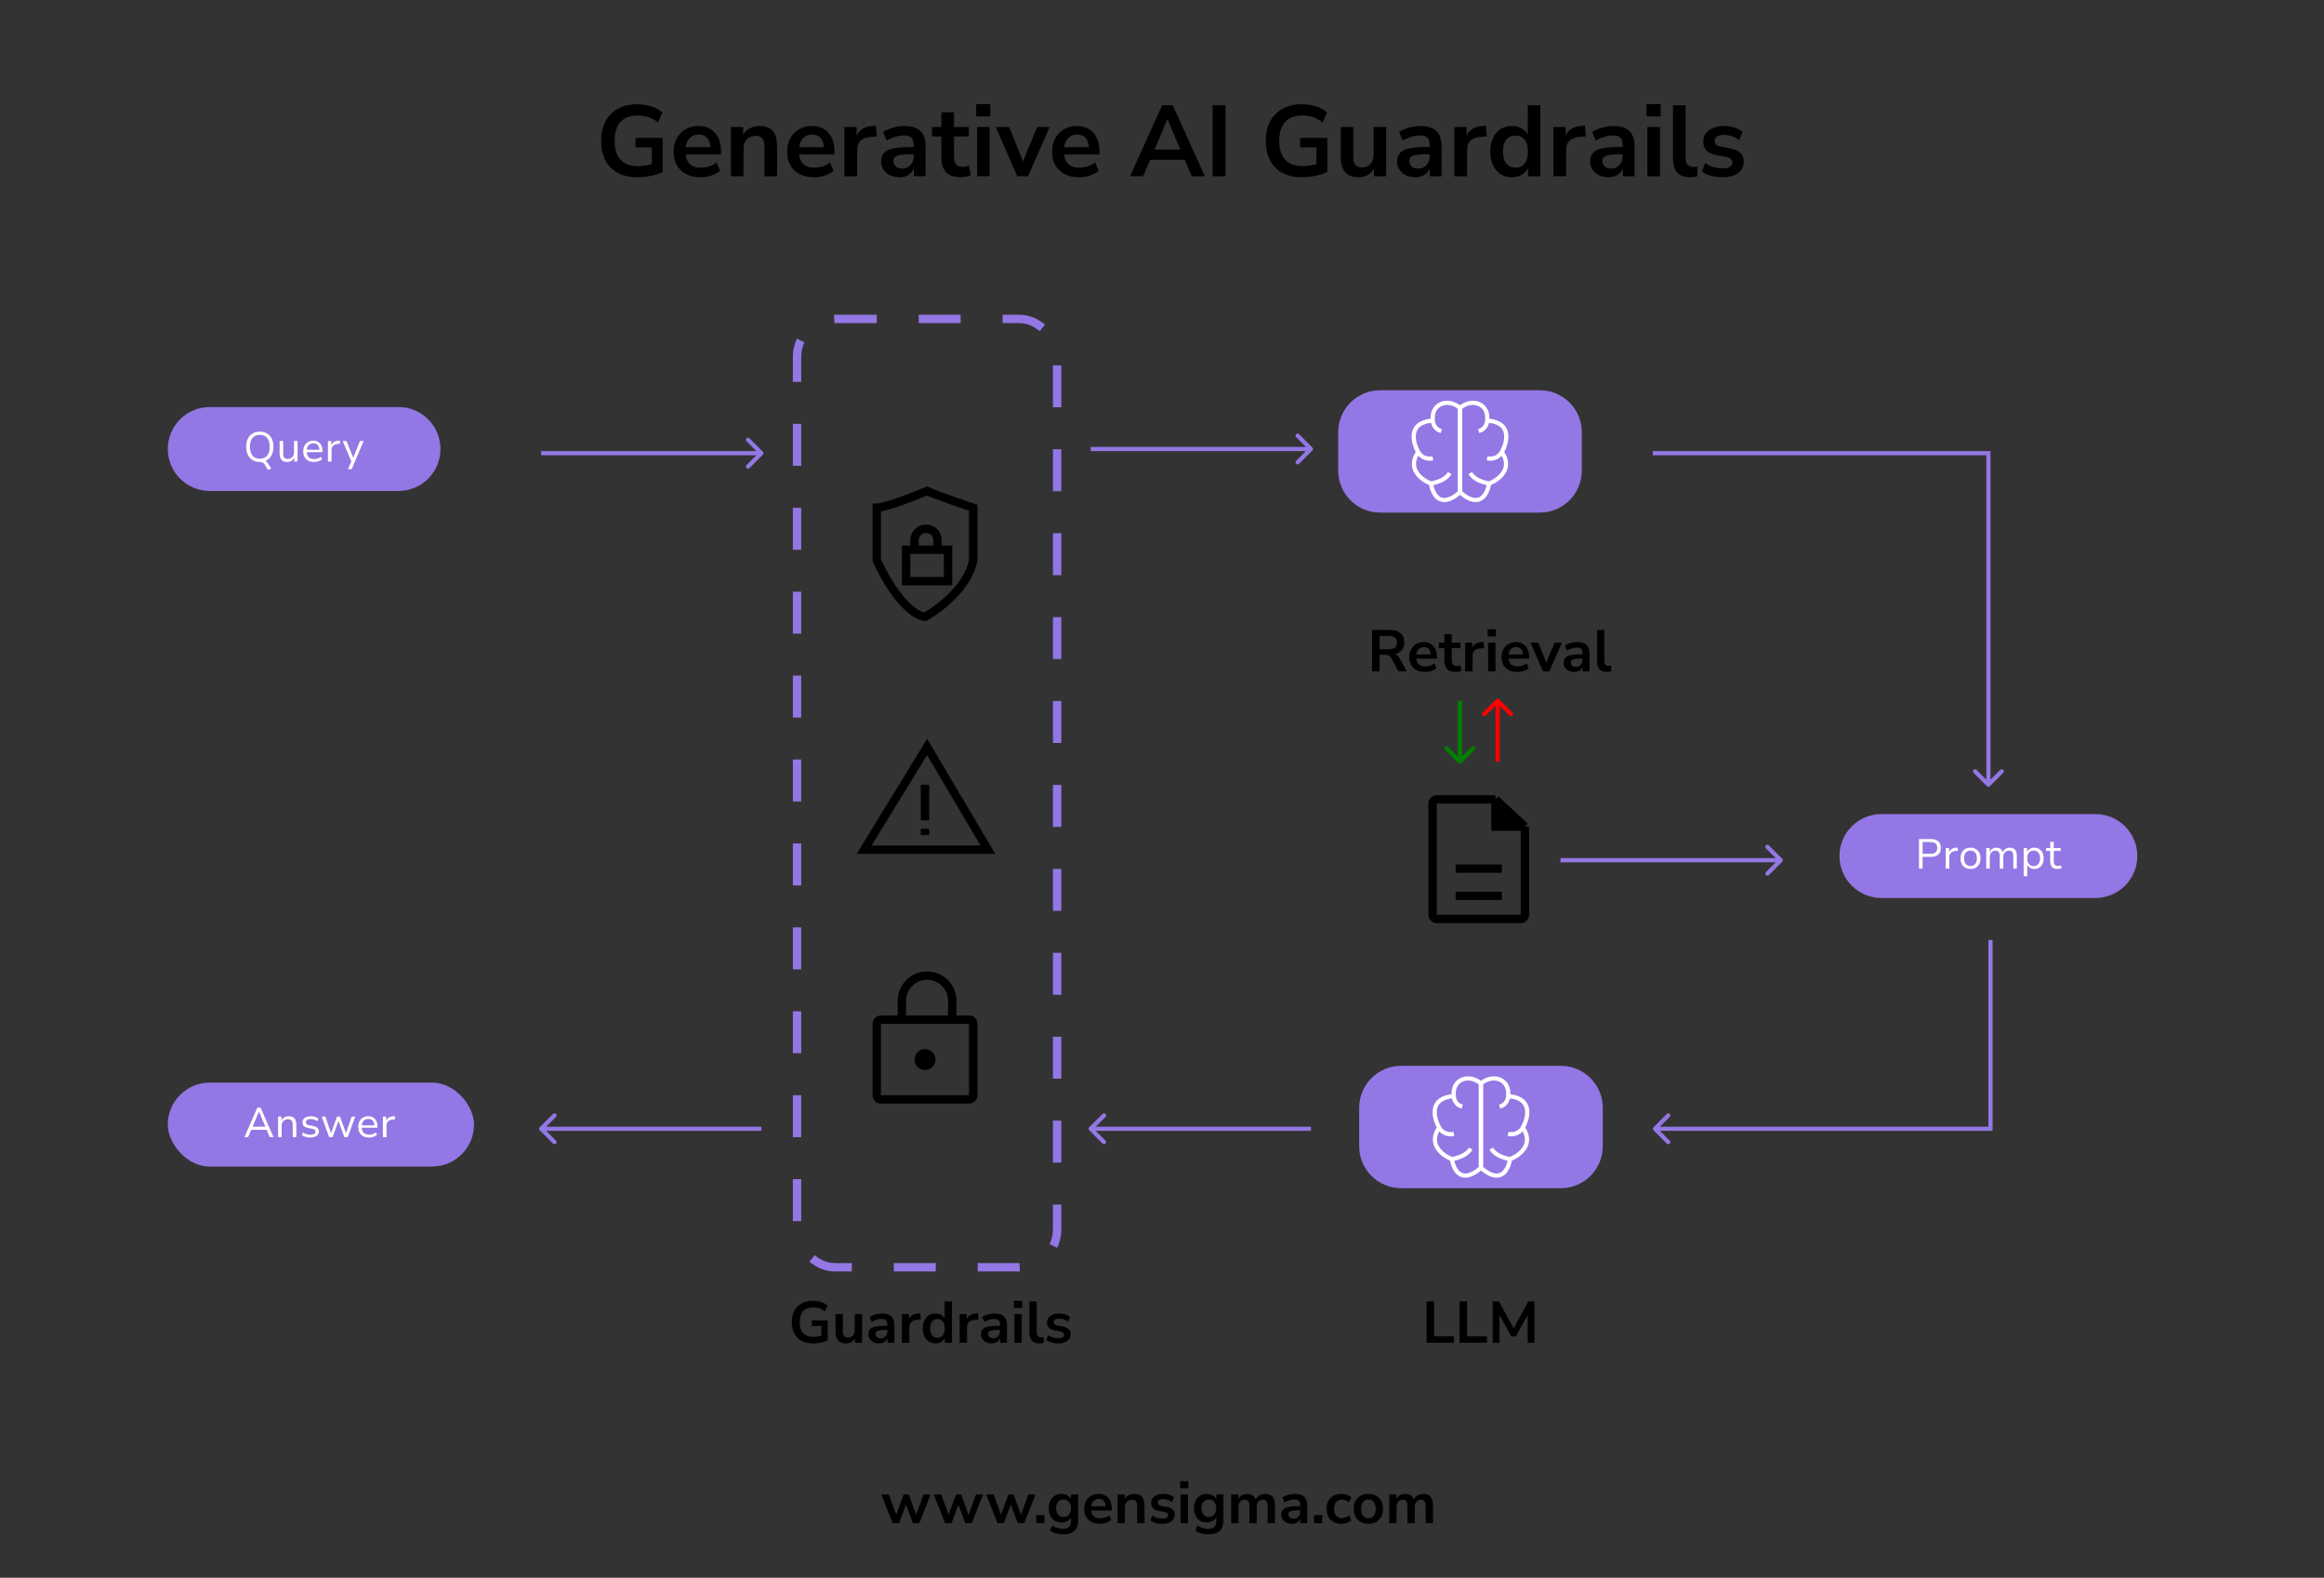 <svg width="554" height="376" viewBox="0 0 554 376" fill="none" xmlns="http://www.w3.org/2000/svg">
<rect x="0" y="0" width="554" height="376" fill="#333333" stroke="none"/>
<path d="M40 107C40 101.477 44.477 97 50 97H95C100.523 97 105 101.477 105 107C105 112.523 100.523 117 95 117H50C44.477 117 40 112.523 40 107Z" fill="#9377E4"/>
<path d="M63.9 112.01L63.06 110.65C62.953 110.47 62.807 110.33 62.62 110.23C62.433 110.137 62.213 110.09 61.96 110.09L62.63 109.8C62.85 109.8 63.037 109.823 63.19 109.87C63.343 109.91 63.48 109.983 63.6 110.09C63.727 110.197 63.847 110.35 63.96 110.55L64.63 111.62L63.9 112.01ZM61.93 110.09C61.43 110.09 60.98 110.007 60.58 109.84C60.18 109.673 59.837 109.433 59.55 109.12C59.27 108.8 59.053 108.42 58.9 107.98C58.753 107.533 58.68 107.03 58.68 106.47C58.68 105.91 58.753 105.41 58.9 104.97C59.053 104.523 59.27 104.143 59.55 103.83C59.837 103.517 60.18 103.277 60.58 103.11C60.98 102.943 61.43 102.86 61.93 102.86C62.43 102.86 62.88 102.943 63.28 103.11C63.68 103.277 64.023 103.517 64.31 103.83C64.597 104.143 64.813 104.523 64.96 104.97C65.113 105.41 65.19 105.907 65.19 106.46C65.19 107.02 65.113 107.523 64.96 107.97C64.807 108.417 64.587 108.8 64.3 109.12C64.02 109.433 63.68 109.673 63.28 109.84C62.88 110.007 62.43 110.09 61.93 110.09ZM61.93 109.32C62.43 109.32 62.853 109.21 63.2 108.99C63.553 108.77 63.823 108.447 64.01 108.02C64.197 107.593 64.29 107.077 64.29 106.47C64.29 105.857 64.197 105.34 64.01 104.92C63.83 104.5 63.563 104.18 63.21 103.96C62.857 103.74 62.43 103.63 61.93 103.63C61.437 103.63 61.013 103.74 60.66 103.96C60.313 104.18 60.047 104.503 59.86 104.93C59.673 105.35 59.58 105.863 59.58 106.47C59.58 107.077 59.673 107.593 59.86 108.02C60.047 108.44 60.313 108.763 60.66 108.99C61.013 109.21 61.437 109.32 61.93 109.32ZM68.471 110.09C68.071 110.09 67.735 110.017 67.461 109.87C67.195 109.723 66.995 109.507 66.861 109.22C66.728 108.927 66.661 108.567 66.661 108.14V105.1H67.511V108.11C67.511 108.383 67.548 108.617 67.621 108.81C67.701 108.997 67.825 109.14 67.991 109.24C68.158 109.333 68.375 109.38 68.641 109.38C68.921 109.38 69.168 109.313 69.381 109.18C69.601 109.047 69.771 108.867 69.891 108.64C70.018 108.413 70.081 108.157 70.081 107.87V105.1H70.931V110H70.131V108.9H70.191C70.045 109.28 69.821 109.573 69.521 109.78C69.228 109.987 68.878 110.09 68.471 110.09ZM74.87 110.09C74.336 110.09 73.876 109.99 73.49 109.79C73.103 109.583 72.806 109.29 72.6 108.91C72.393 108.53 72.29 108.077 72.29 107.55C72.29 107.05 72.386 106.61 72.58 106.23C72.78 105.85 73.06 105.553 73.42 105.34C73.78 105.12 74.2 105.01 74.68 105.01C75.146 105.01 75.54 105.11 75.86 105.31C76.186 105.51 76.436 105.793 76.61 106.16C76.783 106.52 76.87 106.953 76.87 107.46V107.76H72.93V107.18H76.31L76.14 107.34C76.14 106.807 76.016 106.393 75.77 106.1C75.523 105.8 75.163 105.65 74.69 105.65C74.363 105.65 74.08 105.727 73.84 105.88C73.606 106.027 73.426 106.237 73.3 106.51C73.173 106.777 73.11 107.093 73.11 107.46V107.54C73.11 107.947 73.176 108.287 73.31 108.56C73.45 108.833 73.653 109.043 73.92 109.19C74.186 109.33 74.506 109.4 74.88 109.4C75.16 109.4 75.436 109.36 75.71 109.28C75.983 109.193 76.243 109.05 76.49 108.85L76.78 109.45C76.54 109.657 76.246 109.817 75.9 109.93C75.56 110.037 75.216 110.09 74.87 110.09ZM78.175 110V105.1H78.975V106.24H78.936C79.049 105.86 79.249 105.57 79.535 105.37C79.829 105.163 80.199 105.043 80.645 105.01L81.016 104.98L81.096 105.74L80.475 105.8C80.016 105.84 79.659 105.99 79.406 106.25C79.159 106.503 79.035 106.837 79.035 107.25V110H78.175ZM82.945 111.8L83.865 109.72V110.21L81.685 105.1H82.605L84.275 109.27H84.125L85.805 105.1H86.695L83.835 111.8H82.945Z" fill="white"/>
<rect x="40" y="258" width="73" height="20" rx="10" fill="#9377E4"/>
<path d="M58.26 271L61.36 263.95H62.11L65.21 271H64.32L63.46 268.99L63.88 269.24H59.58L60 268.99L59.14 271H58.26ZM61.72 264.94L60.12 268.7L59.88 268.51H63.58L63.34 268.7L61.75 264.94H61.72ZM66.291 271V266.1H67.101V267.18H67.051C67.197 266.8 67.431 266.51 67.751 266.31C68.071 266.11 68.434 266.01 68.841 266.01C69.241 266.01 69.571 266.08 69.831 266.22C70.097 266.36 70.297 266.577 70.431 266.87C70.564 267.157 70.631 267.52 70.631 267.96V271H69.781V268.01C69.781 267.73 69.741 267.493 69.661 267.3C69.587 267.107 69.467 266.963 69.301 266.87C69.134 266.77 68.917 266.72 68.651 266.72C68.351 266.72 68.087 266.787 67.861 266.92C67.634 267.047 67.457 267.223 67.331 267.45C67.204 267.677 67.141 267.937 67.141 268.23V271H66.291ZM73.978 271.09C73.718 271.09 73.461 271.063 73.208 271.01C72.961 270.963 72.731 270.897 72.518 270.81C72.304 270.717 72.121 270.607 71.968 270.48L72.238 269.87C72.404 269.997 72.584 270.103 72.778 270.19C72.971 270.27 73.171 270.33 73.378 270.37C73.584 270.403 73.788 270.42 73.988 270.42C74.381 270.42 74.681 270.357 74.888 270.23C75.101 270.097 75.208 269.913 75.208 269.68C75.208 269.487 75.141 269.337 75.008 269.23C74.881 269.123 74.674 269.04 74.388 268.98L73.418 268.8C72.984 268.713 72.658 268.56 72.438 268.34C72.218 268.113 72.108 267.823 72.108 267.47C72.108 267.177 72.188 266.92 72.348 266.7C72.508 266.48 72.738 266.31 73.038 266.19C73.338 266.07 73.688 266.01 74.088 266.01C74.314 266.01 74.541 266.033 74.768 266.08C74.994 266.127 75.204 266.197 75.398 266.29C75.598 266.377 75.764 266.487 75.898 266.62L75.618 267.22C75.484 267.1 75.331 267 75.158 266.92C74.991 266.833 74.814 266.77 74.628 266.73C74.441 266.69 74.258 266.67 74.078 266.67C73.704 266.67 73.414 266.74 73.208 266.88C73.001 267.02 72.898 267.207 72.898 267.44C72.898 267.633 72.958 267.787 73.078 267.9C73.204 268.007 73.401 268.087 73.668 268.14L74.618 268.33C75.084 268.423 75.431 268.577 75.658 268.79C75.891 268.997 76.008 269.28 76.008 269.64C76.008 269.94 75.921 270.2 75.748 270.42C75.581 270.633 75.348 270.8 75.048 270.92C74.748 271.033 74.391 271.09 73.978 271.09ZM78.458 271L76.698 266.1H77.568L78.978 270.24H78.828L80.338 266.1H81.058L82.548 270.24H82.408L83.828 266.1H84.678L82.898 271H82.098L80.548 266.77H80.818L79.268 271H78.458ZM87.975 271.09C87.442 271.09 86.982 270.99 86.595 270.79C86.209 270.583 85.912 270.29 85.705 269.91C85.499 269.53 85.395 269.077 85.395 268.55C85.395 268.05 85.492 267.61 85.685 267.23C85.885 266.85 86.165 266.553 86.525 266.34C86.885 266.12 87.305 266.01 87.785 266.01C88.252 266.01 88.645 266.11 88.965 266.31C89.292 266.51 89.542 266.793 89.715 267.16C89.889 267.52 89.975 267.953 89.975 268.46V268.76H86.035V268.18H89.415L89.245 268.34C89.245 267.807 89.122 267.393 88.875 267.1C88.629 266.8 88.269 266.65 87.795 266.65C87.469 266.65 87.185 266.727 86.945 266.88C86.712 267.027 86.532 267.237 86.405 267.51C86.279 267.777 86.215 268.093 86.215 268.46V268.54C86.215 268.947 86.282 269.287 86.415 269.56C86.555 269.833 86.759 270.043 87.025 270.19C87.292 270.33 87.612 270.4 87.985 270.4C88.265 270.4 88.542 270.36 88.815 270.28C89.089 270.193 89.349 270.05 89.595 269.85L89.885 270.45C89.645 270.657 89.352 270.817 89.005 270.93C88.665 271.037 88.322 271.09 87.975 271.09ZM91.281 271V266.1H92.081V267.24H92.041C92.154 266.86 92.354 266.57 92.641 266.37C92.934 266.163 93.304 266.043 93.751 266.01L94.121 265.98L94.201 266.74L93.581 266.8C93.121 266.84 92.764 266.99 92.511 267.25C92.264 267.503 92.141 267.837 92.141 268.25V271H91.281Z" fill="white"/>
<path d="M438.5 204C438.5 198.477 442.977 194 448.5 194H499.5C505.023 194 509.5 198.477 509.5 204C509.5 209.523 505.023 214 499.5 214H448.5C442.977 214 438.5 209.523 438.5 204Z" fill="#9377E4"/>
<path d="M457.45 207V199.95H460.3C460.807 199.95 461.237 200.033 461.59 200.2C461.943 200.367 462.21 200.607 462.39 200.92C462.577 201.233 462.67 201.617 462.67 202.07C462.67 202.517 462.577 202.9 462.39 203.22C462.203 203.533 461.933 203.777 461.58 203.95C461.233 204.117 460.807 204.2 460.3 204.2H458.31V207H457.45ZM458.31 203.48H460.19C460.723 203.48 461.127 203.363 461.4 203.13C461.673 202.89 461.81 202.537 461.81 202.07C461.81 201.603 461.673 201.253 461.4 201.02C461.127 200.787 460.723 200.67 460.19 200.67H458.31V203.48ZM463.824 207V202.1H464.624V203.24H464.584C464.697 202.86 464.897 202.57 465.184 202.37C465.477 202.163 465.847 202.043 466.294 202.01L466.664 201.98L466.744 202.74L466.124 202.8C465.664 202.84 465.307 202.99 465.054 203.25C464.807 203.503 464.684 203.837 464.684 204.25V207H463.824ZM469.732 207.09C469.246 207.09 468.822 206.987 468.462 206.78C468.109 206.567 467.836 206.27 467.642 205.89C467.449 205.51 467.352 205.06 467.352 204.54C467.352 204.027 467.449 203.583 467.642 203.21C467.836 202.83 468.109 202.537 468.462 202.33C468.822 202.117 469.246 202.01 469.732 202.01C470.219 202.01 470.639 202.117 470.992 202.33C471.352 202.537 471.629 202.83 471.822 203.21C472.016 203.583 472.112 204.027 472.112 204.54C472.112 205.06 472.016 205.51 471.822 205.89C471.629 206.27 471.352 206.567 470.992 206.78C470.639 206.987 470.219 207.09 469.732 207.09ZM469.732 206.39C470.206 206.39 470.579 206.227 470.852 205.9C471.126 205.573 471.262 205.12 471.262 204.54C471.262 203.96 471.126 203.51 470.852 203.19C470.579 202.87 470.206 202.71 469.732 202.71C469.259 202.71 468.886 202.87 468.612 203.19C468.339 203.51 468.202 203.96 468.202 204.54C468.202 205.12 468.339 205.573 468.612 205.9C468.892 206.227 469.266 206.39 469.732 206.39ZM473.483 207V202.1H474.293V203.18H474.233C474.319 202.947 474.439 202.743 474.593 202.57C474.753 202.39 474.943 202.253 475.163 202.16C475.383 202.06 475.626 202.01 475.893 202.01C476.313 202.01 476.656 202.113 476.923 202.32C477.189 202.527 477.363 202.817 477.443 203.19H477.363C477.489 202.843 477.703 202.56 478.003 202.34C478.303 202.12 478.666 202.01 479.093 202.01C479.466 202.01 479.776 202.083 480.023 202.23C480.269 202.37 480.456 202.583 480.583 202.87C480.709 203.157 480.773 203.52 480.773 203.96V207H479.933V204.01C479.933 203.577 479.853 203.253 479.693 203.04C479.539 202.827 479.273 202.72 478.893 202.72C478.619 202.72 478.379 202.787 478.173 202.92C477.973 203.047 477.819 203.223 477.713 203.45C477.606 203.677 477.553 203.943 477.553 204.25V207H476.703V204.01C476.703 203.577 476.619 203.253 476.453 203.04C476.293 202.827 476.033 202.72 475.673 202.72C475.399 202.72 475.159 202.787 474.953 202.92C474.753 203.053 474.599 203.237 474.493 203.47C474.386 203.697 474.333 203.95 474.333 204.23V207H473.483ZM482.408 208.8V202.1H483.218V203.21H483.168C483.295 202.837 483.515 202.543 483.828 202.33C484.148 202.117 484.525 202.01 484.958 202.01C485.405 202.01 485.791 202.117 486.118 202.33C486.451 202.537 486.708 202.83 486.888 203.21C487.075 203.583 487.168 204.03 487.168 204.55C487.168 205.057 487.078 205.503 486.898 205.89C486.718 206.27 486.461 206.567 486.128 206.78C485.801 206.987 485.411 207.09 484.958 207.09C484.531 207.09 484.161 206.983 483.848 206.77C483.541 206.557 483.325 206.273 483.198 205.92H483.258V208.8H482.408ZM484.778 206.4C485.251 206.4 485.625 206.237 485.898 205.91C486.171 205.583 486.308 205.127 486.308 204.54C486.308 203.953 486.171 203.5 485.898 203.18C485.625 202.86 485.251 202.7 484.778 202.7C484.311 202.7 483.938 202.86 483.658 203.18C483.385 203.5 483.248 203.953 483.248 204.54C483.248 205.127 483.385 205.583 483.658 205.91C483.938 206.237 484.311 206.4 484.778 206.4ZM490.492 207.09C489.906 207.09 489.466 206.937 489.172 206.63C488.879 206.317 488.732 205.873 488.732 205.3V202.78H487.752V202.1H488.752V200.62H489.582V202.1H491.242V202.78H489.582V205.22C489.582 205.6 489.662 205.887 489.822 206.08C489.989 206.267 490.252 206.36 490.612 206.36C490.732 206.36 490.852 206.347 490.972 206.32C491.092 206.293 491.202 206.26 491.302 206.22L491.452 206.88C491.339 206.94 491.192 206.99 491.012 207.03C490.839 207.07 490.666 207.09 490.492 207.09Z" fill="white"/>
<path d="M181.854 108.354C182.049 108.158 182.049 107.842 181.854 107.646L178.672 104.464C178.476 104.269 178.16 104.269 177.964 104.464C177.769 104.66 177.769 104.976 177.964 105.172L180.793 108L177.964 110.828C177.769 111.024 177.769 111.34 177.964 111.536C178.16 111.731 178.476 111.731 178.672 111.536L181.854 108.354ZM129 108V108.5H181.5V108V107.5H129V108Z" fill="#9377E4"/>
<path d="M128.646 269.354C128.451 269.158 128.451 268.842 128.646 268.646L131.828 265.464C132.024 265.269 132.34 265.269 132.536 265.464C132.731 265.66 132.731 265.976 132.536 266.172L129.707 269L132.536 271.828C132.731 272.024 132.731 272.34 132.536 272.536C132.34 272.731 132.024 272.731 131.828 272.536L128.646 269.354ZM181.5 269V269.5H129V269V268.5H181.5V269Z" fill="#9377E4"/>
<path d="M259.646 269.354C259.451 269.158 259.451 268.842 259.646 268.646L262.828 265.464C263.024 265.269 263.34 265.269 263.536 265.464C263.731 265.66 263.731 265.976 263.536 266.172L260.707 269L263.536 271.828C263.731 272.024 263.731 272.34 263.536 272.536C263.34 272.731 263.024 272.731 262.828 272.536L259.646 269.354ZM312.5 269V269.5H260V269V268.5H312.5V269Z" fill="#9377E4"/>
<path d="M312.854 107.354C313.049 107.158 313.049 106.842 312.854 106.646L309.672 103.464C309.476 103.269 309.16 103.269 308.964 103.464C308.769 103.66 308.769 103.976 308.964 104.172L311.793 107L308.964 109.828C308.769 110.024 308.769 110.34 308.964 110.536C309.16 110.731 309.476 110.731 309.672 110.536L312.854 107.354ZM260 107V107.5H312.5V107V106.5H260V107Z" fill="#9377E4"/>
<path d="M424.854 205.354C425.049 205.158 425.049 204.842 424.854 204.646L421.672 201.464C421.476 201.269 421.16 201.269 420.964 201.464C420.769 201.66 420.769 201.976 420.964 202.172L423.793 205L420.964 207.828C420.769 208.024 420.769 208.34 420.964 208.536C421.16 208.731 421.476 208.731 421.672 208.536L424.854 205.354ZM372 205V205.5H424.5V205V204.5H372V205Z" fill="#9377E4"/>
<path d="M474 108H474.5V107.5H474V108ZM473.646 187.354C473.842 187.549 474.158 187.549 474.354 187.354L477.536 184.172C477.731 183.976 477.731 183.66 477.536 183.464C477.34 183.269 477.024 183.269 476.828 183.464L474 186.293L471.172 183.464C470.976 183.269 470.66 183.269 470.464 183.464C470.269 183.66 470.269 183.976 470.464 184.172L473.646 187.354ZM394 108V108.5H474V108V107.5H394V108ZM474 108H473.5V187H474H474.5V108H474Z" fill="#9377E4"/>
<path d="M474.5 269V269.5H475V269H474.5ZM394.146 268.646C393.951 268.842 393.951 269.158 394.146 269.354L397.328 272.536C397.524 272.731 397.84 272.731 398.036 272.536C398.231 272.34 398.231 272.024 398.036 271.828L395.207 269L398.036 266.172C398.231 265.976 398.231 265.66 398.036 265.464C397.84 265.269 397.524 265.269 397.328 265.464L394.146 268.646ZM474.5 224H474V269H474.5H475V224H474.5ZM474.5 269V268.5H394.5V269V269.5H474.5V269Z" fill="#9377E4"/>
<path d="M151.984 42.24C150.112 42.24 148.528 41.888 147.232 41.184C145.952 40.48 144.976 39.48 144.304 38.184C143.632 36.888 143.296 35.352 143.296 33.576C143.296 31.784 143.64 30.24 144.328 28.944C145.016 27.632 146.008 26.624 147.304 25.92C148.6 25.2 150.152 24.84 151.96 24.84C152.76 24.84 153.52 24.92 154.24 25.08C154.976 25.224 155.656 25.44 156.28 25.728C156.904 26.016 157.44 26.368 157.888 26.784L156.856 29.184C156.104 28.592 155.336 28.168 154.552 27.912C153.768 27.656 152.904 27.528 151.96 27.528C150.168 27.528 148.808 28.048 147.88 29.088C146.968 30.128 146.512 31.624 146.512 33.576C146.512 35.544 146.984 37.04 147.928 38.064C148.872 39.088 150.272 39.6 152.128 39.6C152.768 39.6 153.416 39.536 154.072 39.408C154.728 39.28 155.368 39.104 155.992 38.88L155.392 40.248V35.136H151.504V32.856H157.96V40.992C157.448 41.248 156.856 41.472 156.184 41.664C155.528 41.84 154.84 41.976 154.12 42.072C153.4 42.184 152.688 42.24 151.984 42.24ZM167.016 42.24C165.688 42.24 164.544 41.992 163.584 41.496C162.624 41 161.88 40.296 161.352 39.384C160.84 38.472 160.584 37.392 160.584 36.144C160.584 34.928 160.832 33.864 161.328 32.952C161.84 32.04 162.536 31.328 163.416 30.816C164.312 30.288 165.328 30.024 166.464 30.024C167.584 30.024 168.544 30.264 169.344 30.744C170.144 31.224 170.76 31.904 171.192 32.784C171.64 33.664 171.864 34.712 171.864 35.928V36.816H163.008V35.088H169.752L169.368 35.448C169.368 34.36 169.128 33.528 168.648 32.952C168.168 32.36 167.48 32.064 166.584 32.064C165.912 32.064 165.336 32.224 164.856 32.544C164.392 32.848 164.032 33.288 163.776 33.864C163.536 34.424 163.416 35.096 163.416 35.88V36.048C163.416 36.928 163.552 37.656 163.824 38.232C164.096 38.808 164.504 39.24 165.048 39.528C165.592 39.816 166.264 39.96 167.064 39.96C167.72 39.96 168.376 39.864 169.032 39.672C169.688 39.464 170.288 39.144 170.832 38.712L171.672 40.728C171.112 41.192 170.408 41.56 169.56 41.832C168.712 42.104 167.864 42.24 167.016 42.24ZM174.24 42V30.264H177.168V32.616H176.904C177.256 31.768 177.8 31.128 178.536 30.696C179.288 30.248 180.136 30.024 181.08 30.024C182.024 30.024 182.8 30.2 183.408 30.552C184.016 30.904 184.472 31.44 184.776 32.16C185.08 32.864 185.232 33.76 185.232 34.848V42H182.232V34.992C182.232 34.384 182.152 33.888 181.992 33.504C181.848 33.12 181.616 32.84 181.296 32.664C180.992 32.472 180.6 32.376 180.12 32.376C179.544 32.376 179.04 32.504 178.608 32.76C178.176 33 177.84 33.352 177.6 33.816C177.36 34.264 177.24 34.792 177.24 35.4V42H174.24ZM194.063 42.24C192.735 42.24 191.591 41.992 190.631 41.496C189.671 41 188.927 40.296 188.399 39.384C187.887 38.472 187.631 37.392 187.631 36.144C187.631 34.928 187.879 33.864 188.375 32.952C188.887 32.04 189.583 31.328 190.463 30.816C191.359 30.288 192.375 30.024 193.511 30.024C194.631 30.024 195.591 30.264 196.391 30.744C197.191 31.224 197.807 31.904 198.239 32.784C198.687 33.664 198.911 34.712 198.911 35.928V36.816H190.055V35.088H196.799L196.415 35.448C196.415 34.36 196.175 33.528 195.695 32.952C195.215 32.36 194.527 32.064 193.631 32.064C192.959 32.064 192.383 32.224 191.903 32.544C191.439 32.848 191.079 33.288 190.823 33.864C190.583 34.424 190.463 35.096 190.463 35.88V36.048C190.463 36.928 190.599 37.656 190.871 38.232C191.143 38.808 191.551 39.24 192.095 39.528C192.639 39.816 193.311 39.96 194.111 39.96C194.767 39.96 195.423 39.864 196.079 39.672C196.735 39.464 197.335 39.144 197.879 38.712L198.719 40.728C198.159 41.192 197.455 41.56 196.607 41.832C195.759 42.104 194.911 42.24 194.063 42.24ZM201.287 42V30.264H204.215V33.096H203.975C204.199 32.136 204.639 31.408 205.295 30.912C205.951 30.4 206.823 30.104 207.911 30.024L208.823 29.952L209.015 32.496L207.287 32.664C206.311 32.76 205.575 33.064 205.079 33.576C204.583 34.072 204.335 34.776 204.335 35.688V42H201.287ZM214.432 42.24C213.584 42.24 212.824 42.08 212.152 41.76C211.496 41.424 210.976 40.976 210.592 40.416C210.224 39.856 210.04 39.224 210.04 38.52C210.04 37.656 210.264 36.976 210.712 36.48C211.16 35.968 211.888 35.6 212.896 35.376C213.904 35.152 215.256 35.04 216.952 35.04H218.152V36.768H216.976C216.224 36.768 215.592 36.8 215.08 36.864C214.568 36.912 214.152 37 213.832 37.128C213.528 37.24 213.304 37.4 213.16 37.608C213.032 37.816 212.968 38.072 212.968 38.376C212.968 38.904 213.152 39.336 213.52 39.672C213.888 40.008 214.4 40.176 215.056 40.176C215.584 40.176 216.048 40.056 216.448 39.816C216.864 39.56 217.192 39.216 217.432 38.784C217.672 38.352 217.792 37.856 217.792 37.296V34.536C217.792 33.736 217.616 33.16 217.264 32.808C216.912 32.456 216.32 32.28 215.488 32.28C214.832 32.28 214.16 32.384 213.472 32.592C212.784 32.784 212.088 33.088 211.384 33.504L210.52 31.464C210.936 31.176 211.424 30.928 211.984 30.72C212.56 30.496 213.16 30.328 213.784 30.216C214.424 30.088 215.024 30.024 215.584 30.024C216.736 30.024 217.68 30.2 218.416 30.552C219.168 30.904 219.728 31.44 220.096 32.16C220.464 32.864 220.648 33.776 220.648 34.896V42H217.84V39.504H218.032C217.92 40.064 217.696 40.552 217.36 40.968C217.04 41.368 216.632 41.68 216.136 41.904C215.64 42.128 215.072 42.24 214.432 42.24ZM229.069 42.24C227.501 42.24 226.333 41.848 225.565 41.064C224.797 40.28 224.413 39.136 224.413 37.632V32.52H222.157V30.264H224.413V26.76H227.413V30.264H230.965V32.52H227.413V37.464C227.413 38.232 227.581 38.808 227.917 39.192C228.253 39.576 228.797 39.768 229.549 39.768C229.773 39.768 230.005 39.744 230.245 39.696C230.485 39.632 230.733 39.568 230.989 39.504L231.445 41.712C231.157 41.872 230.789 42 230.341 42.096C229.909 42.192 229.485 42.24 229.069 42.24ZM232.712 27.744V24.816H236.072V27.744H232.712ZM232.904 42V30.264H235.904V42H232.904ZM242.477 42L237.389 30.264H240.581L244.205 39.36H243.485L247.229 30.264H250.229L245.069 42H242.477ZM257.227 42.24C255.899 42.24 254.755 41.992 253.795 41.496C252.835 41 252.091 40.296 251.563 39.384C251.051 38.472 250.795 37.392 250.795 36.144C250.795 34.928 251.043 33.864 251.539 32.952C252.051 32.04 252.747 31.328 253.627 30.816C254.523 30.288 255.539 30.024 256.675 30.024C257.795 30.024 258.755 30.264 259.555 30.744C260.355 31.224 260.971 31.904 261.403 32.784C261.851 33.664 262.075 34.712 262.075 35.928V36.816H253.219V35.088H259.963L259.579 35.448C259.579 34.36 259.339 33.528 258.859 32.952C258.379 32.36 257.691 32.064 256.795 32.064C256.123 32.064 255.547 32.224 255.067 32.544C254.603 32.848 254.243 33.288 253.987 33.864C253.747 34.424 253.627 35.096 253.627 35.88V36.048C253.627 36.928 253.763 37.656 254.035 38.232C254.307 38.808 254.715 39.24 255.259 39.528C255.803 39.816 256.475 39.96 257.275 39.96C257.931 39.96 258.587 39.864 259.243 39.672C259.899 39.464 260.499 39.144 261.043 38.712L261.883 40.728C261.323 41.192 260.619 41.56 259.771 41.832C258.923 42.104 258.075 42.24 257.227 42.24ZM269.383 42L277.039 25.08H279.559L287.215 42H284.095L282.055 37.248L283.351 38.088H273.223L274.519 37.248L272.503 42H269.383ZM278.263 28.416L274.903 36.408L274.279 35.64H282.295L281.695 36.408L278.311 28.416H278.263ZM289.067 42V25.08H292.139V42H289.067ZM310.422 42.24C308.55 42.24 306.966 41.888 305.67 41.184C304.39 40.48 303.414 39.48 302.742 38.184C302.07 36.888 301.734 35.352 301.734 33.576C301.734 31.784 302.078 30.24 302.766 28.944C303.454 27.632 304.446 26.624 305.742 25.92C307.038 25.2 308.59 24.84 310.398 24.84C311.198 24.84 311.958 24.92 312.678 25.08C313.414 25.224 314.094 25.44 314.718 25.728C315.342 26.016 315.878 26.368 316.326 26.784L315.294 29.184C314.542 28.592 313.774 28.168 312.99 27.912C312.206 27.656 311.342 27.528 310.398 27.528C308.606 27.528 307.246 28.048 306.318 29.088C305.406 30.128 304.95 31.624 304.95 33.576C304.95 35.544 305.422 37.04 306.366 38.064C307.31 39.088 308.71 39.6 310.566 39.6C311.206 39.6 311.854 39.536 312.51 39.408C313.166 39.28 313.806 39.104 314.43 38.88L313.83 40.248V35.136H309.942V32.856H316.398V40.992C315.886 41.248 315.294 41.472 314.622 41.664C313.966 41.84 313.278 41.976 312.557 42.072C311.838 42.184 311.126 42.24 310.422 42.24ZM323.917 42.24C322.941 42.24 322.133 42.064 321.493 41.712C320.853 41.344 320.373 40.8 320.053 40.08C319.749 39.36 319.597 38.464 319.597 37.392V30.264H322.597V37.44C322.597 37.984 322.669 38.44 322.813 38.808C322.973 39.176 323.205 39.448 323.509 39.624C323.829 39.8 324.229 39.888 324.709 39.888C325.253 39.888 325.725 39.768 326.125 39.528C326.541 39.272 326.861 38.92 327.085 38.472C327.325 38.008 327.445 37.472 327.445 36.864V30.264H330.445V42H327.517V39.552H327.853C327.517 40.416 327.005 41.08 326.317 41.544C325.645 42.008 324.845 42.24 323.917 42.24ZM337.432 42.24C336.584 42.24 335.824 42.08 335.152 41.76C334.496 41.424 333.976 40.976 333.592 40.416C333.224 39.856 333.04 39.224 333.04 38.52C333.04 37.656 333.264 36.976 333.712 36.48C334.16 35.968 334.888 35.6 335.896 35.376C336.904 35.152 338.256 35.04 339.952 35.04H341.152V36.768H339.976C339.224 36.768 338.592 36.8 338.08 36.864C337.568 36.912 337.152 37 336.832 37.128C336.528 37.24 336.304 37.4 336.16 37.608C336.032 37.816 335.968 38.072 335.968 38.376C335.968 38.904 336.152 39.336 336.52 39.672C336.888 40.008 337.4 40.176 338.056 40.176C338.584 40.176 339.048 40.056 339.448 39.816C339.864 39.56 340.192 39.216 340.432 38.784C340.672 38.352 340.792 37.856 340.792 37.296V34.536C340.792 33.736 340.616 33.16 340.264 32.808C339.912 32.456 339.32 32.28 338.488 32.28C337.832 32.28 337.16 32.384 336.472 32.592C335.784 32.784 335.088 33.088 334.384 33.504L333.52 31.464C333.936 31.176 334.424 30.928 334.984 30.72C335.56 30.496 336.16 30.328 336.784 30.216C337.424 30.088 338.024 30.024 338.584 30.024C339.736 30.024 340.68 30.2 341.416 30.552C342.168 30.904 342.728 31.44 343.096 32.16C343.464 32.864 343.648 33.776 343.648 34.896V42H340.84V39.504H341.032C340.92 40.064 340.696 40.552 340.36 40.968C340.04 41.368 339.632 41.68 339.136 41.904C338.64 42.128 338.072 42.24 337.432 42.24ZM346.693 42V30.264H349.621V33.096H349.381C349.605 32.136 350.045 31.408 350.701 30.912C351.357 30.4 352.229 30.104 353.317 30.024L354.229 29.952L354.421 32.496L352.693 32.664C351.717 32.76 350.981 33.064 350.485 33.576C349.989 34.072 349.741 34.776 349.741 35.688V42H346.693ZM360.416 42.24C359.392 42.24 358.488 41.992 357.704 41.496C356.936 41 356.336 40.296 355.904 39.384C355.472 38.456 355.256 37.368 355.256 36.12C355.256 34.856 355.472 33.776 355.904 32.88C356.336 31.968 356.936 31.264 357.704 30.768C358.488 30.272 359.392 30.024 360.416 30.024C361.392 30.024 362.24 30.264 362.96 30.744C363.696 31.224 364.192 31.856 364.448 32.64H364.184V25.08H367.184V42H364.256V39.504H364.472C364.232 40.336 363.744 41 363.008 41.496C362.272 41.992 361.408 42.24 360.416 42.24ZM361.256 39.96C362.152 39.96 362.872 39.64 363.416 39C363.96 38.344 364.232 37.384 364.232 36.12C364.232 34.84 363.96 33.888 363.416 33.264C362.872 32.624 362.152 32.304 361.256 32.304C360.36 32.304 359.64 32.624 359.096 33.264C358.552 33.888 358.28 34.84 358.28 36.12C358.28 37.384 358.552 38.344 359.096 39C359.64 39.64 360.36 39.96 361.256 39.96ZM370.294 42V30.264H373.222V33.096H372.982C373.206 32.136 373.646 31.408 374.302 30.912C374.958 30.4 375.83 30.104 376.918 30.024L377.83 29.952L378.022 32.496L376.294 32.664C375.318 32.76 374.582 33.064 374.086 33.576C373.59 34.072 373.342 34.776 373.342 35.688V42H370.294ZM383.44 42.24C382.592 42.24 381.832 42.08 381.16 41.76C380.504 41.424 379.984 40.976 379.6 40.416C379.232 39.856 379.048 39.224 379.048 38.52C379.048 37.656 379.272 36.976 379.72 36.48C380.168 35.968 380.896 35.6 381.904 35.376C382.912 35.152 384.264 35.04 385.96 35.04H387.16V36.768H385.984C385.232 36.768 384.6 36.8 384.088 36.864C383.576 36.912 383.16 37 382.84 37.128C382.536 37.24 382.312 37.4 382.168 37.608C382.04 37.816 381.976 38.072 381.976 38.376C381.976 38.904 382.16 39.336 382.528 39.672C382.896 40.008 383.408 40.176 384.064 40.176C384.592 40.176 385.056 40.056 385.456 39.816C385.872 39.56 386.2 39.216 386.44 38.784C386.68 38.352 386.8 37.856 386.8 37.296V34.536C386.8 33.736 386.624 33.16 386.272 32.808C385.92 32.456 385.328 32.28 384.496 32.28C383.84 32.28 383.168 32.384 382.48 32.592C381.792 32.784 381.096 33.088 380.392 33.504L379.528 31.464C379.944 31.176 380.432 30.928 380.992 30.72C381.568 30.496 382.168 30.328 382.792 30.216C383.432 30.088 384.032 30.024 384.592 30.024C385.744 30.024 386.688 30.2 387.424 30.552C388.176 30.904 388.736 31.44 389.104 32.16C389.472 32.864 389.656 33.776 389.656 34.896V42H386.848V39.504H387.04C386.928 40.064 386.704 40.552 386.368 40.968C386.048 41.368 385.64 41.68 385.144 41.904C384.648 42.128 384.08 42.24 383.44 42.24ZM392.509 27.744V24.816H395.869V27.744H392.509ZM392.701 42V30.264H395.701V42H392.701ZM402.898 42.24C401.506 42.24 400.474 41.864 399.802 41.112C399.146 40.344 398.818 39.224 398.818 37.752V25.08H401.818V37.608C401.818 38.072 401.882 38.472 402.01 38.808C402.154 39.128 402.362 39.368 402.634 39.528C402.906 39.688 403.242 39.768 403.642 39.768C403.818 39.768 403.994 39.76 404.17 39.744C404.346 39.728 404.514 39.696 404.674 39.648L404.626 42.024C404.338 42.088 404.05 42.136 403.762 42.168C403.49 42.216 403.202 42.24 402.898 42.24ZM410.661 42.24C410.005 42.24 409.365 42.184 408.741 42.072C408.133 41.96 407.573 41.808 407.061 41.616C406.549 41.408 406.101 41.152 405.717 40.848L406.485 38.88C406.885 39.136 407.317 39.36 407.781 39.552C408.245 39.744 408.725 39.888 409.221 39.984C409.717 40.08 410.205 40.128 410.685 40.128C411.453 40.128 412.021 40 412.389 39.744C412.773 39.472 412.965 39.12 412.965 38.688C412.965 38.32 412.837 38.04 412.581 37.848C412.341 37.64 411.973 37.488 411.477 37.392L409.077 36.936C408.085 36.744 407.325 36.384 406.797 35.856C406.285 35.312 406.029 34.616 406.029 33.768C406.029 33 406.237 32.336 406.653 31.776C407.085 31.216 407.677 30.784 408.429 30.48C409.181 30.176 410.045 30.024 411.021 30.024C411.581 30.024 412.125 30.08 412.653 30.192C413.181 30.288 413.677 30.44 414.141 30.648C414.621 30.84 415.037 31.096 415.389 31.416L414.573 33.384C414.269 33.128 413.917 32.912 413.517 32.736C413.117 32.544 412.701 32.4 412.269 32.304C411.853 32.192 411.445 32.136 411.045 32.136C410.261 32.136 409.677 32.272 409.293 32.544C408.925 32.816 408.741 33.176 408.741 33.624C408.741 33.96 408.853 34.24 409.077 34.464C409.301 34.688 409.645 34.84 410.109 34.92L412.509 35.376C413.549 35.568 414.333 35.92 414.861 36.432C415.405 36.944 415.677 37.632 415.677 38.496C415.677 39.28 415.469 39.952 415.053 40.512C414.637 41.072 414.053 41.504 413.301 41.808C412.549 42.096 411.669 42.24 410.661 42.24Z" fill="black"/>
<path d="M193.824 320.14C192.732 320.14 191.808 319.935 191.052 319.524C190.305 319.113 189.736 318.53 189.344 317.774C188.952 317.018 188.756 316.122 188.756 315.086C188.756 314.041 188.957 313.14 189.358 312.384C189.759 311.619 190.338 311.031 191.094 310.62C191.85 310.2 192.755 309.99 193.81 309.99C194.277 309.99 194.72 310.037 195.14 310.13C195.569 310.214 195.966 310.34 196.33 310.508C196.694 310.676 197.007 310.881 197.268 311.124L196.666 312.524C196.227 312.179 195.779 311.931 195.322 311.782C194.865 311.633 194.361 311.558 193.81 311.558C192.765 311.558 191.971 311.861 191.43 312.468C190.898 313.075 190.632 313.947 190.632 315.086C190.632 316.234 190.907 317.107 191.458 317.704C192.009 318.301 192.825 318.6 193.908 318.6C194.281 318.6 194.659 318.563 195.042 318.488C195.425 318.413 195.798 318.311 196.162 318.18L195.812 318.978V315.996H193.544V314.666H197.31V319.412C197.011 319.561 196.666 319.692 196.274 319.804C195.891 319.907 195.49 319.986 195.07 320.042C194.65 320.107 194.235 320.14 193.824 320.14ZM201.697 320.14C201.127 320.14 200.656 320.037 200.283 319.832C199.909 319.617 199.629 319.3 199.443 318.88C199.265 318.46 199.177 317.937 199.177 317.312V313.154H200.927V317.34C200.927 317.657 200.969 317.923 201.053 318.138C201.146 318.353 201.281 318.511 201.459 318.614C201.645 318.717 201.879 318.768 202.159 318.768C202.476 318.768 202.751 318.698 202.985 318.558C203.227 318.409 203.414 318.203 203.545 317.942C203.685 317.671 203.755 317.359 203.755 317.004V313.154H205.505V320H203.797V318.572H203.993C203.797 319.076 203.498 319.463 203.097 319.734C202.705 320.005 202.238 320.14 201.697 320.14ZM209.58 320.14C209.085 320.14 208.642 320.047 208.25 319.86C207.867 319.664 207.564 319.403 207.34 319.076C207.125 318.749 207.018 318.381 207.018 317.97C207.018 317.466 207.149 317.069 207.41 316.78C207.671 316.481 208.096 316.267 208.684 316.136C209.272 316.005 210.061 315.94 211.05 315.94H211.75V316.948H211.064C210.625 316.948 210.257 316.967 209.958 317.004C209.659 317.032 209.417 317.083 209.23 317.158C209.053 317.223 208.922 317.317 208.838 317.438C208.763 317.559 208.726 317.709 208.726 317.886C208.726 318.194 208.833 318.446 209.048 318.642C209.263 318.838 209.561 318.936 209.944 318.936C210.252 318.936 210.523 318.866 210.756 318.726C210.999 318.577 211.19 318.376 211.33 318.124C211.47 317.872 211.54 317.583 211.54 317.256V315.646C211.54 315.179 211.437 314.843 211.232 314.638C211.027 314.433 210.681 314.33 210.196 314.33C209.813 314.33 209.421 314.391 209.02 314.512C208.619 314.624 208.213 314.801 207.802 315.044L207.298 313.854C207.541 313.686 207.825 313.541 208.152 313.42C208.488 313.289 208.838 313.191 209.202 313.126C209.575 313.051 209.925 313.014 210.252 313.014C210.924 313.014 211.475 313.117 211.904 313.322C212.343 313.527 212.669 313.84 212.884 314.26C213.099 314.671 213.206 315.203 213.206 315.856V320H211.568V318.544H211.68C211.615 318.871 211.484 319.155 211.288 319.398C211.101 319.631 210.863 319.813 210.574 319.944C210.285 320.075 209.953 320.14 209.58 320.14ZM214.982 320V313.154H216.69V314.806H216.55C216.681 314.246 216.938 313.821 217.32 313.532C217.703 313.233 218.212 313.061 218.846 313.014L219.378 312.972L219.49 314.456L218.482 314.554C217.913 314.61 217.484 314.787 217.194 315.086C216.905 315.375 216.76 315.786 216.76 316.318V320H214.982ZM222.987 320.14C222.39 320.14 221.863 319.995 221.405 319.706C220.957 319.417 220.607 319.006 220.355 318.474C220.103 317.933 219.977 317.298 219.977 316.57C219.977 315.833 220.103 315.203 220.355 314.68C220.607 314.148 220.957 313.737 221.405 313.448C221.863 313.159 222.39 313.014 222.987 313.014C223.557 313.014 224.051 313.154 224.471 313.434C224.901 313.714 225.19 314.083 225.339 314.54H225.185V310.13H226.935V320H225.227V318.544H225.353C225.213 319.029 224.929 319.417 224.499 319.706C224.07 319.995 223.566 320.14 222.987 320.14ZM223.477 318.81C224 318.81 224.42 318.623 224.737 318.25C225.055 317.867 225.213 317.307 225.213 316.57C225.213 315.823 225.055 315.268 224.737 314.904C224.42 314.531 224 314.344 223.477 314.344C222.955 314.344 222.535 314.531 222.217 314.904C221.9 315.268 221.741 315.823 221.741 316.57C221.741 317.307 221.9 317.867 222.217 318.25C222.535 318.623 222.955 318.81 223.477 318.81ZM228.75 320V313.154H230.458V314.806H230.318C230.449 314.246 230.705 313.821 231.088 313.532C231.471 313.233 231.979 313.061 232.614 313.014L233.146 312.972L233.258 314.456L232.25 314.554C231.681 314.61 231.251 314.787 230.962 315.086C230.673 315.375 230.528 315.786 230.528 316.318V320H228.75ZM236.418 320.14C235.923 320.14 235.48 320.047 235.088 319.86C234.705 319.664 234.402 319.403 234.178 319.076C233.963 318.749 233.856 318.381 233.856 317.97C233.856 317.466 233.987 317.069 234.248 316.78C234.509 316.481 234.934 316.267 235.522 316.136C236.11 316.005 236.899 315.94 237.888 315.94H238.588V316.948H237.902C237.463 316.948 237.095 316.967 236.796 317.004C236.497 317.032 236.255 317.083 236.068 317.158C235.891 317.223 235.76 317.317 235.676 317.438C235.601 317.559 235.564 317.709 235.564 317.886C235.564 318.194 235.671 318.446 235.886 318.642C236.101 318.838 236.399 318.936 236.782 318.936C237.09 318.936 237.361 318.866 237.594 318.726C237.837 318.577 238.028 318.376 238.168 318.124C238.308 317.872 238.378 317.583 238.378 317.256V315.646C238.378 315.179 238.275 314.843 238.07 314.638C237.865 314.433 237.519 314.33 237.034 314.33C236.651 314.33 236.259 314.391 235.858 314.512C235.457 314.624 235.051 314.801 234.64 315.044L234.136 313.854C234.379 313.686 234.663 313.541 234.99 313.42C235.326 313.289 235.676 313.191 236.04 313.126C236.413 313.051 236.763 313.014 237.09 313.014C237.762 313.014 238.313 313.117 238.742 313.322C239.181 313.527 239.507 313.84 239.722 314.26C239.937 314.671 240.044 315.203 240.044 315.856V320H238.406V318.544H238.518C238.453 318.871 238.322 319.155 238.126 319.398C237.939 319.631 237.701 319.813 237.412 319.944C237.123 320.075 236.791 320.14 236.418 320.14ZM241.708 311.684V309.976H243.668V311.684H241.708ZM241.82 320V313.154H243.57V320H241.82ZM247.769 320.14C246.957 320.14 246.355 319.921 245.963 319.482C245.58 319.034 245.389 318.381 245.389 317.522V310.13H247.139V317.438C247.139 317.709 247.176 317.942 247.251 318.138C247.335 318.325 247.456 318.465 247.615 318.558C247.773 318.651 247.969 318.698 248.203 318.698C248.305 318.698 248.408 318.693 248.511 318.684C248.613 318.675 248.711 318.656 248.805 318.628L248.777 320.014C248.609 320.051 248.441 320.079 248.273 320.098C248.114 320.126 247.946 320.14 247.769 320.14ZM252.297 320.14C251.914 320.14 251.541 320.107 251.177 320.042C250.822 319.977 250.496 319.888 250.197 319.776C249.898 319.655 249.637 319.505 249.413 319.328L249.861 318.18C250.094 318.329 250.346 318.46 250.617 318.572C250.888 318.684 251.168 318.768 251.457 318.824C251.746 318.88 252.031 318.908 252.311 318.908C252.759 318.908 253.09 318.833 253.305 318.684C253.529 318.525 253.641 318.32 253.641 318.068C253.641 317.853 253.566 317.69 253.417 317.578C253.277 317.457 253.062 317.368 252.773 317.312L251.373 317.046C250.794 316.934 250.351 316.724 250.043 316.416C249.744 316.099 249.595 315.693 249.595 315.198C249.595 314.75 249.716 314.363 249.959 314.036C250.211 313.709 250.556 313.457 250.995 313.28C251.434 313.103 251.938 313.014 252.507 313.014C252.834 313.014 253.151 313.047 253.459 313.112C253.767 313.168 254.056 313.257 254.327 313.378C254.607 313.49 254.85 313.639 255.055 313.826L254.579 314.974C254.402 314.825 254.196 314.699 253.963 314.596C253.73 314.484 253.487 314.4 253.235 314.344C252.992 314.279 252.754 314.246 252.521 314.246C252.064 314.246 251.723 314.325 251.499 314.484C251.284 314.643 251.177 314.853 251.177 315.114C251.177 315.31 251.242 315.473 251.373 315.604C251.504 315.735 251.704 315.823 251.975 315.87L253.375 316.136C253.982 316.248 254.439 316.453 254.747 316.752C255.064 317.051 255.223 317.452 255.223 317.956C255.223 318.413 255.102 318.805 254.859 319.132C254.616 319.459 254.276 319.711 253.837 319.888C253.398 320.056 252.885 320.14 252.297 320.14Z" fill="black"/>
<path d="M340.078 320V310.13H341.87V318.474H346.602V320H340.078ZM347.939 320V310.13H349.731V318.474H354.463V320H347.939ZM355.829 320V310.13H357.327L361.051 317.004H360.603L364.313 310.13H365.783V320H364.159V312.79H364.467L361.331 318.502H360.281L357.117 312.776H357.453V320H355.829Z" fill="black"/>
<path d="M327.078 160V150.13H331.362C332.445 150.13 333.28 150.391 333.868 150.914C334.456 151.427 334.75 152.151 334.75 153.084C334.75 153.691 334.615 154.213 334.344 154.652C334.083 155.091 333.7 155.427 333.196 155.66C332.692 155.893 332.081 156.01 331.362 156.01L331.488 155.8H331.95C332.333 155.8 332.664 155.893 332.944 156.08C333.233 156.267 333.485 156.561 333.7 156.962L335.352 160H333.378L331.67 156.85C331.558 156.645 331.432 156.486 331.292 156.374C331.152 156.253 330.993 156.169 330.816 156.122C330.639 156.075 330.433 156.052 330.2 156.052H328.87V160H327.078ZM328.87 154.722H331.054C331.698 154.722 332.183 154.591 332.51 154.33C332.846 154.059 333.014 153.658 333.014 153.126C333.014 152.603 332.846 152.211 332.51 151.95C332.183 151.679 331.698 151.544 331.054 151.544H328.87V154.722ZM339.704 160.14C338.929 160.14 338.262 159.995 337.702 159.706C337.142 159.417 336.708 159.006 336.4 158.474C336.101 157.942 335.952 157.312 335.952 156.584C335.952 155.875 336.097 155.254 336.386 154.722C336.685 154.19 337.091 153.775 337.604 153.476C338.127 153.168 338.719 153.014 339.382 153.014C340.035 153.014 340.595 153.154 341.062 153.434C341.529 153.714 341.888 154.111 342.14 154.624C342.401 155.137 342.532 155.749 342.532 156.458V156.976H337.366V155.968H341.3L341.076 156.178C341.076 155.543 340.936 155.058 340.656 154.722C340.376 154.377 339.975 154.204 339.452 154.204C339.06 154.204 338.724 154.297 338.444 154.484C338.173 154.661 337.963 154.918 337.814 155.254C337.674 155.581 337.604 155.973 337.604 156.43V156.528C337.604 157.041 337.683 157.466 337.842 157.802C338.001 158.138 338.239 158.39 338.556 158.558C338.873 158.726 339.265 158.81 339.732 158.81C340.115 158.81 340.497 158.754 340.88 158.642C341.263 158.521 341.613 158.334 341.93 158.082L342.42 159.258C342.093 159.529 341.683 159.743 341.188 159.902C340.693 160.061 340.199 160.14 339.704 160.14ZM347.026 160.14C346.112 160.14 345.43 159.911 344.982 159.454C344.534 158.997 344.31 158.329 344.31 157.452V154.47H342.994V153.154H344.31V151.11H346.06V153.154H348.132V154.47H346.06V157.354C346.06 157.802 346.158 158.138 346.354 158.362C346.55 158.586 346.868 158.698 347.306 158.698C347.437 158.698 347.572 158.684 347.712 158.656C347.852 158.619 347.997 158.581 348.146 158.544L348.412 159.832C348.244 159.925 348.03 160 347.768 160.056C347.516 160.112 347.269 160.14 347.026 160.14ZM349.264 160V153.154H350.972V154.806H350.832C350.962 154.246 351.219 153.821 351.602 153.532C351.984 153.233 352.493 153.061 353.128 153.014L353.66 152.972L353.772 154.456L352.764 154.554C352.194 154.61 351.765 154.787 351.476 155.086C351.186 155.375 351.042 155.786 351.042 156.318V160H349.264ZM354.634 151.684V149.976H356.594V151.684H354.634ZM354.746 160V153.154H356.496V160H354.746ZM361.688 160.14C360.914 160.14 360.246 159.995 359.686 159.706C359.126 159.417 358.692 159.006 358.384 158.474C358.086 157.942 357.936 157.312 357.936 156.584C357.936 155.875 358.081 155.254 358.37 154.722C358.669 154.19 359.075 153.775 359.588 153.476C360.111 153.168 360.704 153.014 361.366 153.014C362.02 153.014 362.58 153.154 363.046 153.434C363.513 153.714 363.872 154.111 364.124 154.624C364.386 155.137 364.516 155.749 364.516 156.458V156.976H359.35V155.968H363.284L363.06 156.178C363.06 155.543 362.92 155.058 362.64 154.722C362.36 154.377 361.959 154.204 361.436 154.204C361.044 154.204 360.708 154.297 360.428 154.484C360.158 154.661 359.948 154.918 359.798 155.254C359.658 155.581 359.588 155.973 359.588 156.43V156.528C359.588 157.041 359.668 157.466 359.826 157.802C359.985 158.138 360.223 158.39 360.54 158.558C360.858 158.726 361.25 158.81 361.716 158.81C362.099 158.81 362.482 158.754 362.864 158.642C363.247 158.521 363.597 158.334 363.914 158.082L364.404 159.258C364.078 159.529 363.667 159.743 363.172 159.902C362.678 160.061 362.183 160.14 361.688 160.14ZM367.809 160L364.841 153.154H366.703L368.817 158.46H368.397L370.581 153.154H372.331L369.321 160H367.809ZM375.293 160.14C374.798 160.14 374.355 160.047 373.963 159.86C373.58 159.664 373.277 159.403 373.053 159.076C372.838 158.749 372.731 158.381 372.731 157.97C372.731 157.466 372.862 157.069 373.123 156.78C373.384 156.481 373.809 156.267 374.397 156.136C374.985 156.005 375.774 155.94 376.763 155.94H377.463V156.948H376.777C376.338 156.948 375.97 156.967 375.671 157.004C375.372 157.032 375.13 157.083 374.943 157.158C374.766 157.223 374.635 157.317 374.551 157.438C374.476 157.559 374.439 157.709 374.439 157.886C374.439 158.194 374.546 158.446 374.761 158.642C374.976 158.838 375.274 158.936 375.657 158.936C375.965 158.936 376.236 158.866 376.469 158.726C376.712 158.577 376.903 158.376 377.043 158.124C377.183 157.872 377.253 157.583 377.253 157.256V155.646C377.253 155.179 377.15 154.843 376.945 154.638C376.74 154.433 376.394 154.33 375.909 154.33C375.526 154.33 375.134 154.391 374.733 154.512C374.332 154.624 373.926 154.801 373.515 155.044L373.011 153.854C373.254 153.686 373.538 153.541 373.865 153.42C374.201 153.289 374.551 153.191 374.915 153.126C375.288 153.051 375.638 153.014 375.965 153.014C376.637 153.014 377.188 153.117 377.617 153.322C378.056 153.527 378.382 153.84 378.597 154.26C378.812 154.671 378.919 155.203 378.919 155.856V160H377.281V158.544H377.393C377.328 158.871 377.197 159.155 377.001 159.398C376.814 159.631 376.576 159.813 376.287 159.944C375.998 160.075 375.666 160.14 375.293 160.14ZM383.075 160.14C382.263 160.14 381.661 159.921 381.269 159.482C380.886 159.034 380.695 158.381 380.695 157.522V150.13H382.445V157.438C382.445 157.709 382.482 157.942 382.557 158.138C382.641 158.325 382.762 158.465 382.921 158.558C383.08 158.651 383.276 158.698 383.509 158.698C383.612 158.698 383.714 158.693 383.817 158.684C383.92 158.675 384.018 158.656 384.111 158.628L384.083 160.014C383.915 160.051 383.747 160.079 383.579 160.098C383.42 160.126 383.252 160.14 383.075 160.14Z" fill="black"/>
<path d="M212.8 363L210.098 356.154H211.89L213.794 361.404H213.472L215.404 356.154H216.636L218.54 361.404H218.246L220.15 356.154H221.844L219.156 363H217.63L215.558 357.526H216.356L214.326 363H212.8ZM225.296 363L222.594 356.154H224.386L226.29 361.404H225.968L227.9 356.154H229.132L231.036 361.404H230.742L232.646 356.154H234.34L231.652 363H230.126L228.054 357.526H228.852L226.822 363H225.296ZM237.792 363L235.09 356.154H236.882L238.786 361.404H238.464L240.396 356.154H241.628L243.532 361.404H243.238L245.142 356.154H246.836L244.148 363H242.622L240.55 357.526H241.348L239.318 363H237.792ZM247.014 363V361.054H248.974V363H247.014ZM253.573 365.66C252.938 365.66 252.341 365.585 251.781 365.436C251.23 365.296 250.745 365.077 250.325 364.778L250.829 363.56C251.09 363.728 251.365 363.868 251.655 363.98C251.944 364.101 252.238 364.19 252.537 364.246C252.835 364.302 253.134 364.33 253.433 364.33C254.058 364.33 254.525 364.176 254.833 363.868C255.15 363.569 255.309 363.121 255.309 362.524V361.264H255.435C255.295 361.74 255.001 362.123 254.553 362.412C254.114 362.692 253.615 362.832 253.055 362.832C252.439 362.832 251.902 362.692 251.445 362.412C250.987 362.123 250.633 361.721 250.381 361.208C250.129 360.695 250.003 360.097 250.003 359.416C250.003 358.735 250.129 358.142 250.381 357.638C250.633 357.125 250.987 356.728 251.445 356.448C251.902 356.159 252.439 356.014 253.055 356.014C253.633 356.014 254.137 356.159 254.567 356.448C255.005 356.728 255.29 357.101 255.421 357.568H255.309V356.154H257.017V362.314C257.017 363.051 256.886 363.667 256.625 364.162C256.363 364.666 255.976 365.039 255.463 365.282C254.949 365.534 254.319 365.66 253.573 365.66ZM253.531 361.502C254.072 361.502 254.501 361.315 254.819 360.942C255.136 360.569 255.295 360.06 255.295 359.416C255.295 358.772 255.136 358.268 254.819 357.904C254.501 357.531 254.072 357.344 253.531 357.344C252.989 357.344 252.56 357.531 252.243 357.904C251.925 358.268 251.767 358.772 251.767 359.416C251.767 360.06 251.925 360.569 252.243 360.942C252.56 361.315 252.989 361.502 253.531 361.502ZM262.204 363.14C261.429 363.14 260.762 362.995 260.202 362.706C259.642 362.417 259.208 362.006 258.9 361.474C258.601 360.942 258.452 360.312 258.452 359.584C258.452 358.875 258.597 358.254 258.886 357.722C259.185 357.19 259.591 356.775 260.104 356.476C260.627 356.168 261.219 356.014 261.882 356.014C262.535 356.014 263.095 356.154 263.562 356.434C264.029 356.714 264.388 357.111 264.64 357.624C264.901 358.137 265.032 358.749 265.032 359.458V359.976H259.866V358.968H263.8L263.576 359.178C263.576 358.543 263.436 358.058 263.156 357.722C262.876 357.377 262.475 357.204 261.952 357.204C261.56 357.204 261.224 357.297 260.944 357.484C260.673 357.661 260.463 357.918 260.314 358.254C260.174 358.581 260.104 358.973 260.104 359.43V359.528C260.104 360.041 260.183 360.466 260.342 360.802C260.501 361.138 260.739 361.39 261.056 361.558C261.373 361.726 261.765 361.81 262.232 361.81C262.615 361.81 262.997 361.754 263.38 361.642C263.763 361.521 264.113 361.334 264.43 361.082L264.92 362.258C264.593 362.529 264.183 362.743 263.688 362.902C263.193 363.061 262.699 363.14 262.204 363.14ZM266.418 363V356.154H268.126V357.526H267.972C268.177 357.031 268.494 356.658 268.924 356.406C269.362 356.145 269.857 356.014 270.408 356.014C270.958 356.014 271.411 356.117 271.766 356.322C272.12 356.527 272.386 356.84 272.564 357.26C272.741 357.671 272.83 358.193 272.83 358.828V363H271.08V358.912C271.08 358.557 271.033 358.268 270.94 358.044C270.856 357.82 270.72 357.657 270.534 357.554C270.356 357.442 270.128 357.386 269.848 357.386C269.512 357.386 269.218 357.461 268.966 357.61C268.714 357.75 268.518 357.955 268.378 358.226C268.238 358.487 268.168 358.795 268.168 359.15V363H266.418ZM277.113 363.14C276.731 363.14 276.357 363.107 275.993 363.042C275.639 362.977 275.312 362.888 275.013 362.776C274.715 362.655 274.453 362.505 274.229 362.328L274.677 361.18C274.911 361.329 275.163 361.46 275.433 361.572C275.704 361.684 275.984 361.768 276.273 361.824C276.563 361.88 276.847 361.908 277.127 361.908C277.575 361.908 277.907 361.833 278.121 361.684C278.345 361.525 278.457 361.32 278.457 361.068C278.457 360.853 278.383 360.69 278.233 360.578C278.093 360.457 277.879 360.368 277.589 360.312L276.189 360.046C275.611 359.934 275.167 359.724 274.859 359.416C274.561 359.099 274.411 358.693 274.411 358.198C274.411 357.75 274.533 357.363 274.775 357.036C275.027 356.709 275.373 356.457 275.811 356.28C276.25 356.103 276.754 356.014 277.323 356.014C277.65 356.014 277.967 356.047 278.275 356.112C278.583 356.168 278.873 356.257 279.143 356.378C279.423 356.49 279.666 356.639 279.871 356.826L279.395 357.974C279.218 357.825 279.013 357.699 278.779 357.596C278.546 357.484 278.303 357.4 278.051 357.344C277.809 357.279 277.571 357.246 277.337 357.246C276.88 357.246 276.539 357.325 276.315 357.484C276.101 357.643 275.993 357.853 275.993 358.114C275.993 358.31 276.059 358.473 276.189 358.604C276.32 358.735 276.521 358.823 276.791 358.87L278.191 359.136C278.798 359.248 279.255 359.453 279.563 359.752C279.881 360.051 280.039 360.452 280.039 360.956C280.039 361.413 279.918 361.805 279.675 362.132C279.433 362.459 279.092 362.711 278.653 362.888C278.215 363.056 277.701 363.14 277.113 363.14ZM281.331 354.684V352.976H283.291V354.684H281.331ZM281.443 363V356.154H283.193V363H281.443ZM288.204 365.66C287.569 365.66 286.972 365.585 286.412 365.436C285.861 365.296 285.376 365.077 284.956 364.778L285.46 363.56C285.721 363.728 285.996 363.868 286.286 363.98C286.575 364.101 286.869 364.19 287.168 364.246C287.466 364.302 287.765 364.33 288.064 364.33C288.689 364.33 289.156 364.176 289.464 363.868C289.781 363.569 289.94 363.121 289.94 362.524V361.264H290.066C289.926 361.74 289.632 362.123 289.184 362.412C288.745 362.692 288.246 362.832 287.686 362.832C287.07 362.832 286.533 362.692 286.076 362.412C285.618 362.123 285.264 361.721 285.012 361.208C284.76 360.695 284.634 360.097 284.634 359.416C284.634 358.735 284.76 358.142 285.012 357.638C285.264 357.125 285.618 356.728 286.076 356.448C286.533 356.159 287.07 356.014 287.686 356.014C288.264 356.014 288.768 356.159 289.198 356.448C289.636 356.728 289.921 357.101 290.052 357.568H289.94V356.154H291.648V362.314C291.648 363.051 291.517 363.667 291.256 364.162C290.994 364.666 290.607 365.039 290.094 365.282C289.58 365.534 288.95 365.66 288.204 365.66ZM288.162 361.502C288.703 361.502 289.132 361.315 289.45 360.942C289.767 360.569 289.926 360.06 289.926 359.416C289.926 358.772 289.767 358.268 289.45 357.904C289.132 357.531 288.703 357.344 288.162 357.344C287.62 357.344 287.191 357.531 286.874 357.904C286.556 358.268 286.398 358.772 286.398 359.416C286.398 360.06 286.556 360.569 286.874 360.942C287.191 361.315 287.62 361.502 288.162 361.502ZM293.489 363V356.154H295.197V357.526H295.043C295.164 357.209 295.332 356.938 295.547 356.714C295.761 356.49 296.018 356.317 296.317 356.196C296.615 356.075 296.947 356.014 297.311 356.014C297.861 356.014 298.314 356.145 298.669 356.406C299.023 356.667 299.271 357.069 299.411 357.61H299.215C299.401 357.115 299.709 356.728 300.139 356.448C300.568 356.159 301.063 356.014 301.623 356.014C302.145 356.014 302.575 356.117 302.911 356.322C303.256 356.527 303.513 356.84 303.681 357.26C303.849 357.671 303.933 358.193 303.933 358.828V363H302.183V358.898C302.183 358.375 302.094 357.993 301.917 357.75C301.749 357.507 301.459 357.386 301.049 357.386C300.75 357.386 300.489 357.461 300.265 357.61C300.041 357.75 299.868 357.955 299.747 358.226C299.635 358.497 299.579 358.823 299.579 359.206V363H297.829V358.898C297.829 358.375 297.74 357.993 297.563 357.75C297.395 357.507 297.11 357.386 296.709 357.386C296.401 357.386 296.135 357.461 295.911 357.61C295.696 357.75 295.528 357.955 295.407 358.226C295.295 358.497 295.239 358.823 295.239 359.206V363H293.489ZM307.992 363.14C307.497 363.14 307.054 363.047 306.662 362.86C306.279 362.664 305.976 362.403 305.752 362.076C305.537 361.749 305.43 361.381 305.43 360.97C305.43 360.466 305.561 360.069 305.822 359.78C306.083 359.481 306.508 359.267 307.096 359.136C307.684 359.005 308.473 358.94 309.462 358.94H310.162V359.948H309.476C309.037 359.948 308.669 359.967 308.37 360.004C308.071 360.032 307.829 360.083 307.642 360.158C307.465 360.223 307.334 360.317 307.25 360.438C307.175 360.559 307.138 360.709 307.138 360.886C307.138 361.194 307.245 361.446 307.46 361.642C307.675 361.838 307.973 361.936 308.356 361.936C308.664 361.936 308.935 361.866 309.168 361.726C309.411 361.577 309.602 361.376 309.742 361.124C309.882 360.872 309.952 360.583 309.952 360.256V358.646C309.952 358.179 309.849 357.843 309.644 357.638C309.439 357.433 309.093 357.33 308.608 357.33C308.225 357.33 307.833 357.391 307.432 357.512C307.031 357.624 306.625 357.801 306.214 358.044L305.71 356.854C305.953 356.686 306.237 356.541 306.564 356.42C306.9 356.289 307.25 356.191 307.614 356.126C307.987 356.051 308.337 356.014 308.664 356.014C309.336 356.014 309.887 356.117 310.316 356.322C310.755 356.527 311.081 356.84 311.296 357.26C311.511 357.671 311.618 358.203 311.618 358.856V363H309.98V361.544H310.092C310.027 361.871 309.896 362.155 309.7 362.398C309.513 362.631 309.275 362.813 308.986 362.944C308.697 363.075 308.365 363.14 307.992 363.14ZM313.24 363V361.054H315.2V363H313.24ZM319.771 363.14C319.053 363.14 318.427 362.995 317.895 362.706C317.363 362.407 316.953 361.987 316.663 361.446C316.374 360.905 316.229 360.27 316.229 359.542C316.229 358.814 316.374 358.189 316.663 357.666C316.953 357.134 317.363 356.728 317.895 356.448C318.427 356.159 319.053 356.014 319.771 356.014C320.21 356.014 320.644 356.084 321.073 356.224C321.503 356.364 321.857 356.56 322.137 356.812L321.619 358.03C321.377 357.815 321.101 357.652 320.793 357.54C320.495 357.428 320.205 357.372 319.925 357.372C319.319 357.372 318.847 357.563 318.511 357.946C318.185 358.319 318.021 358.856 318.021 359.556C318.021 360.247 318.185 360.793 318.511 361.194C318.847 361.586 319.319 361.782 319.925 361.782C320.196 361.782 320.485 361.726 320.793 361.614C321.101 361.502 321.377 361.334 321.619 361.11L322.137 362.342C321.857 362.585 321.498 362.781 321.059 362.93C320.63 363.07 320.201 363.14 319.771 363.14ZM326.196 363.14C325.487 363.14 324.871 362.995 324.348 362.706C323.825 362.417 323.419 362.006 323.13 361.474C322.841 360.933 322.696 360.298 322.696 359.57C322.696 358.842 322.841 358.212 323.13 357.68C323.419 357.148 323.825 356.737 324.348 356.448C324.871 356.159 325.487 356.014 326.196 356.014C326.905 356.014 327.521 356.159 328.044 356.448C328.567 356.737 328.973 357.148 329.262 357.68C329.551 358.212 329.696 358.842 329.696 359.57C329.696 360.298 329.551 360.933 329.262 361.474C328.973 362.006 328.567 362.417 328.044 362.706C327.521 362.995 326.905 363.14 326.196 363.14ZM326.196 361.81C326.719 361.81 327.139 361.623 327.456 361.25C327.773 360.867 327.932 360.307 327.932 359.57C327.932 358.823 327.773 358.268 327.456 357.904C327.139 357.531 326.719 357.344 326.196 357.344C325.673 357.344 325.253 357.531 324.936 357.904C324.619 358.268 324.46 358.823 324.46 359.57C324.46 360.307 324.619 360.867 324.936 361.25C325.253 361.623 325.673 361.81 326.196 361.81ZM331.168 363V356.154H332.876V357.526H332.722C332.844 357.209 333.012 356.938 333.226 356.714C333.441 356.49 333.698 356.317 333.996 356.196C334.295 356.075 334.626 356.014 334.99 356.014C335.541 356.014 335.994 356.145 336.348 356.406C336.703 356.667 336.95 357.069 337.09 357.61H336.894C337.081 357.115 337.389 356.728 337.818 356.448C338.248 356.159 338.742 356.014 339.302 356.014C339.825 356.014 340.254 356.117 340.59 356.322C340.936 356.527 341.192 356.84 341.36 357.26C341.528 357.671 341.612 358.193 341.612 358.828V363H339.862V358.898C339.862 358.375 339.774 357.993 339.596 357.75C339.428 357.507 339.139 357.386 338.728 357.386C338.43 357.386 338.168 357.461 337.944 357.61C337.72 357.75 337.548 357.955 337.426 358.226C337.314 358.497 337.258 358.823 337.258 359.206V363H335.508V358.898C335.508 358.375 335.42 357.993 335.242 357.75C335.074 357.507 334.79 357.386 334.388 357.386C334.08 357.386 333.814 357.461 333.59 357.61C333.376 357.75 333.208 357.955 333.086 358.226C332.974 358.497 332.918 358.823 332.918 359.206V363H331.168Z" fill="black"/>
<rect x="190" y="76" width="62" height="226" rx="9" stroke="#9377E4" stroke-width="2" stroke-dasharray="10 10"/>
<path d="M223.5 131H226V138.5H216V131H218M223.5 131V128.75C223.5 127.231 222.269 126 220.75 126C219.231 126 218 127.231 218 128.75V131M223.5 131H218M209 121V133.5C210.833 137.667 215.7 146.2 220.5 147C223.833 145.167 230.8 139.9 232 133.5V121C229 120 222.6 117.8 221 117C217.833 118.333 211 121 209 121Z" stroke="black" stroke-width="2"/>
<circle cx="220.5" cy="252.5" r="2.5" fill="black"/>
<path d="M215 243H231C231.552 243 232 243.448 232 244V261C232 261.552 231.552 262 231 262H210C209.448 262 209 261.552 209 261V244C209 243.448 209.448 243 210 243H215ZM215 243V238.5C215 235.186 217.686 232.5 221 232.5C224.314 232.5 227 235.186 227 238.5V242.5" stroke="black" stroke-width="2"/>
<path d="M220.5 187V195.5M220.5 197.5V199" stroke="black" stroke-width="2"/>
<path d="M206 202.5L221 178L235.5 202.5H206Z" stroke="black" stroke-width="2"/>
<path d="M319 103C319 97.477 323.477 93 329 93H367.074C372.597 93 377.074 97.477 377.074 103V112.159C377.074 117.682 372.597 122.159 367.074 122.159H329C323.477 122.159 319 117.682 319 112.159V103Z" fill="#9377E4"/>
<path d="M348.074 117.221C346.241 119.055 342.274 121.221 341.074 115.221M348.074 117.221V97.221M348.074 117.221H348M348.074 117.221L348 97.221M341.074 115.221C342.241 115.055 344.774 114.321 345.574 112.721M341.074 115.221C338.907 114.388 335.274 111.721 338.074 107.721M338.074 107.721C338.407 108.388 339.573 109.621 341.573 109.221M338.074 107.721C336.74 105.388 335.573 100.621 341.573 100.221M341.573 100.221C341.574 100.888 341.974 102.321 343.574 102.721M341.573 100.221C341.074 96.223 345.074 94.722 348.074 97.221M348.074 97.221L348 117.221M348.074 97.221H348M348 117.221C349.833 119.055 353.8 121.221 355 115.221M348 117.221V97.221M355 115.221C353.833 115.055 351.3 114.321 350.5 112.721M355 115.221C357.167 114.388 360.8 111.721 358 107.721M358 107.721C357.667 108.388 356.501 109.621 354.501 109.221M358 107.721C359.334 105.388 360.501 100.621 354.501 100.221M354.501 100.221C354.5 100.888 354.1 102.321 352.5 102.721M354.501 100.221C355 96.223 351 94.722 348 97.221" stroke="white"/>
<path d="M324 264C324 258.477 328.477 254 334 254H372.074C377.597 254 382.074 258.477 382.074 264V273.159C382.074 278.682 377.597 283.159 372.074 283.159H334C328.477 283.159 324 278.682 324 273.159V264Z" fill="#9377E4"/>
<path d="M353.074 278.221C351.241 280.055 347.274 282.221 346.074 276.221M353.074 278.221V258.221M353.074 278.221H353M353.074 278.221L353 258.221M346.074 276.221C347.241 276.055 349.774 275.321 350.574 273.721M346.074 276.221C343.907 275.388 340.274 272.721 343.074 268.721M343.074 268.721C343.407 269.388 344.573 270.621 346.573 270.221M343.074 268.721C341.74 266.388 340.573 261.621 346.573 261.221M346.573 261.221C346.574 261.888 346.974 263.321 348.574 263.721M346.573 261.221C346.074 257.223 350.074 255.723 353.074 258.221M353.074 258.221L353 278.221M353.074 258.221H353M353 278.221C354.833 280.055 358.8 282.221 360 276.221M353 278.221V258.221M360 276.221C358.833 276.055 356.3 275.321 355.5 273.721M360 276.221C362.167 275.388 365.8 272.721 363 268.721M363 268.721C362.667 269.388 361.501 270.621 359.501 270.221M363 268.721C364.334 266.388 365.501 261.621 359.501 261.221M359.501 261.221C359.5 261.888 359.1 263.321 357.5 263.721M359.501 261.221C360 257.223 356 255.723 353 258.221" stroke="white"/>
<path d="M347.646 181.854C347.842 182.049 348.158 182.049 348.354 181.854L351.536 178.672C351.731 178.476 351.731 178.16 351.536 177.964C351.34 177.769 351.024 177.769 350.828 177.964L348 180.793L345.172 177.964C344.976 177.769 344.66 177.769 344.464 177.964C344.269 178.16 344.269 178.476 344.464 178.672L347.646 181.854ZM348 167H347.5V181.5H348H348.5V167H348Z" fill="#008000"/>
<path d="M356.646 166.646C356.842 166.451 357.158 166.451 357.354 166.646L360.536 169.828C360.731 170.024 360.731 170.34 360.536 170.536C360.34 170.731 360.024 170.731 359.828 170.536L357 167.707L354.172 170.536C353.976 170.731 353.66 170.731 353.464 170.536C353.269 170.34 353.269 170.024 353.464 169.828L356.646 166.646ZM357 181.5H356.5V167H357H357.5V181.5H357Z" fill="#FF0000"/>
<path d="M356.5 197H363.5L356.5 190.5V197Z" fill="black"/>
<path d="M363.5 197V218C363.5 218.552 363.052 219 362.5 219H342.5C341.948 219 341.5 218.552 341.5 218V191.5C341.5 190.948 341.948 190.5 342.5 190.5H356.5M363.5 197H356.5V190.5M363.5 197L356.5 190.5M347 207H358M347 213.5H358" stroke="black" stroke-width="2"/>
</svg>
